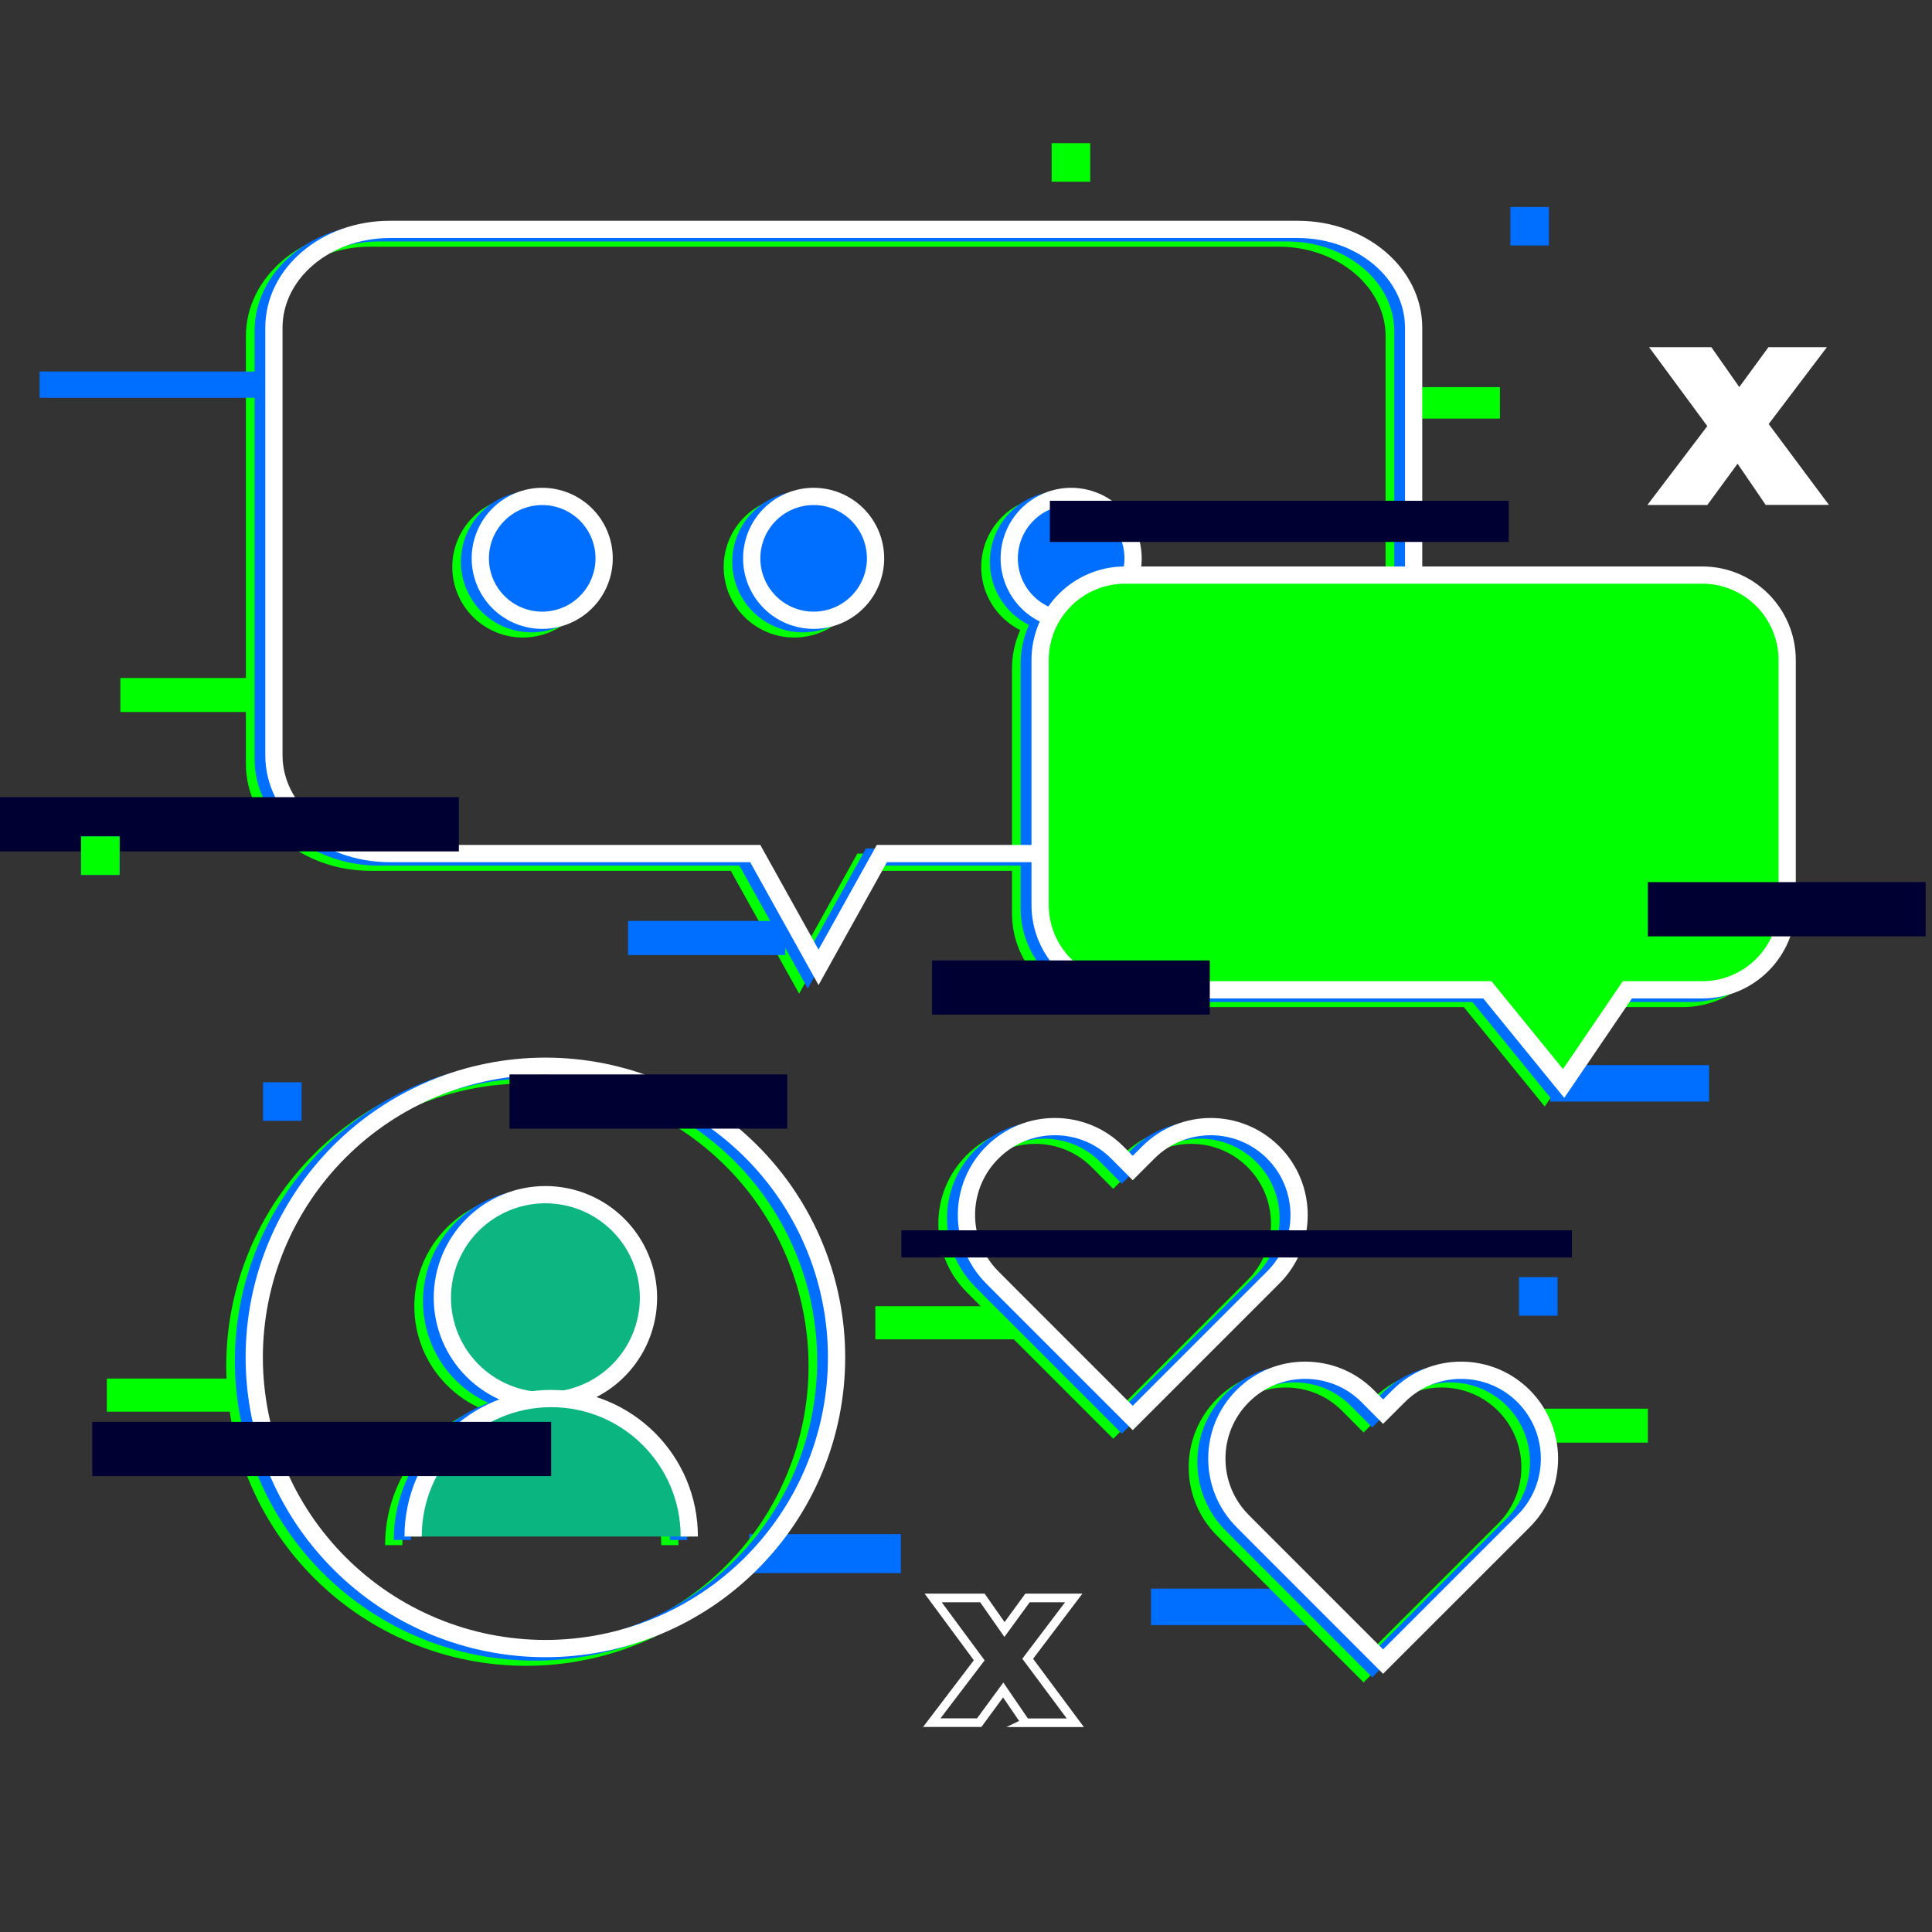 <svg xmlns="http://www.w3.org/2000/svg" xmlns:xlink="http://www.w3.org/1999/xlink" width="500" zoomAndPan="magnify" viewBox="0 0 375 375" height="500" preserveAspectRatio="xMidYMid meet" version="1.0"><rect x="0" y="0" width="375" height="375" fill="#333333" stroke="none"/><defs><clipPath id="26c4deabe7"><path d="M 0 161 L 206 161 L 206 347.586 L 0 347.586 Z M 0 161 " clip-rule="nonzero"/></clipPath><clipPath id="656b14483b"><path d="M 29 225 L 178 225 L 178 347.586 L 29 347.586 Z M 29 225 " clip-rule="nonzero"/></clipPath><clipPath id="2ca7ecfb26"><path d="M 2 27.336 L 318 27.336 L 318 237 L 2 237 Z M 2 27.336 " clip-rule="nonzero"/></clipPath><clipPath id="470d3a41f3"><path d="M 185 220 L 345 220 L 345 347.586 L 185 347.586 Z M 185 220 " clip-rule="nonzero"/></clipPath><clipPath id="f147ef854b"><path d="M 0 160 L 208 160 L 208 347.586 L 0 347.586 Z M 0 160 " clip-rule="nonzero"/></clipPath><clipPath id="a6cf0c3759"><path d="M 3 27.336 L 320 27.336 L 320 236 L 3 236 Z M 3 27.336 " clip-rule="nonzero"/></clipPath><clipPath id="8318d47da7"><path d="M 186 219 L 346 219 L 346 347.586 L 186 347.586 Z M 186 219 " clip-rule="nonzero"/></clipPath><clipPath id="d686e647e8"><path d="M 2 159 L 210 159 L 210 347.586 L 2 347.586 Z M 2 159 " clip-rule="nonzero"/></clipPath><clipPath id="d0769b9137"><path d="M 5 27.336 L 322 27.336 L 322 236 L 5 236 Z M 5 27.336 " clip-rule="nonzero"/></clipPath><clipPath id="a0f02ce467"><path d="M 188 218 L 349 218 L 349 347.586 L 188 347.586 Z M 188 218 " clip-rule="nonzero"/></clipPath><clipPath id="9a9bcc9b6b"><path d="M 157 286 L 233 286 L 233 347.586 L 157 347.586 Z M 157 286 " clip-rule="nonzero"/></clipPath><clipPath id="3d638212fc"><path d="M 204 27.336 L 212 27.336 L 212 36 L 204 36 Z M 204 27.336 " clip-rule="nonzero"/></clipPath></defs><path fill="#00ff00" d="M 20.734 267.578 L 50.742 267.578 L 50.742 274.008 L 20.734 274.008 Z M 20.734 267.578 " fill-opacity="1" fill-rule="nonzero"/><path fill="#006eff" d="M 145.434 297.773 L 174.855 297.773 L 174.855 305.34 L 145.434 305.34 Z M 145.434 297.773 " fill-opacity="1" fill-rule="nonzero"/><path fill="#00ff00" d="M 169.902 253.535 L 199.91 253.535 L 199.91 259.965 L 169.902 259.965 Z M 169.902 253.535 " fill-opacity="1" fill-rule="nonzero"/><path fill="#00ff00" d="M 295.121 273.422 L 319.855 273.422 L 319.855 280.016 L 295.121 280.016 Z M 295.121 273.422 " fill-opacity="1" fill-rule="nonzero"/><path fill="#006eff" d="M 223.406 308.352 L 254.219 308.352 L 254.219 315.434 L 223.406 315.434 Z M 223.406 308.352 " fill-opacity="1" fill-rule="nonzero"/><path fill="#006eff" d="M 300.91 206.734 L 331.723 206.734 L 331.723 213.816 L 300.91 213.816 Z M 300.91 206.734 " fill-opacity="1" fill-rule="nonzero"/><path fill="#00ff00" d="M 274.332 75.141 L 291.137 75.141 L 291.137 81.25 L 274.332 81.25 Z M 274.332 75.141 " fill-opacity="1" fill-rule="nonzero"/><path stroke-linecap="butt" transform="matrix(1.674, 0, 0, 1.674, 0, 27.789)" fill="none" stroke-linejoin="miter" d="M 129.13 49.139 C 129.13 49.611 129.083 50.078 128.992 50.54 C 128.901 51.004 128.763 51.452 128.584 51.889 C 128.404 52.323 128.182 52.738 127.921 53.13 C 127.657 53.522 127.361 53.884 127.027 54.218 C 126.693 54.551 126.331 54.848 125.939 55.109 C 125.547 55.373 125.134 55.592 124.697 55.774 C 124.263 55.954 123.813 56.089 123.351 56.183 C 122.888 56.274 122.422 56.32 121.95 56.32 C 121.479 56.32 121.012 56.274 120.55 56.183 C 120.088 56.089 119.637 55.954 119.203 55.774 C 118.767 55.592 118.353 55.373 117.961 55.109 C 117.569 54.848 117.207 54.551 116.874 54.218 C 116.54 53.884 116.241 53.522 115.98 53.13 C 115.718 52.738 115.497 52.323 115.317 51.889 C 115.137 51.452 114.999 51.004 114.908 50.54 C 114.815 50.078 114.771 49.611 114.771 49.139 C 114.771 48.668 114.815 48.201 114.908 47.739 C 114.999 47.277 115.137 46.829 115.317 46.393 C 115.497 45.956 115.718 45.543 115.98 45.151 C 116.241 44.759 116.54 44.397 116.874 44.063 C 117.207 43.73 117.569 43.431 117.961 43.17 C 118.353 42.908 118.767 42.687 119.203 42.507 C 119.637 42.327 120.088 42.189 120.55 42.098 C 121.012 42.005 121.479 41.961 121.95 41.961 C 122.422 41.961 122.888 42.005 123.351 42.098 C 123.813 42.189 124.261 42.327 124.697 42.507 C 125.134 42.687 125.547 42.908 125.939 43.17 C 126.331 43.431 126.693 43.73 127.027 44.063 C 127.361 44.397 127.657 44.759 127.921 45.151 C 128.182 45.543 128.404 45.956 128.584 46.393 C 128.763 46.829 128.901 47.277 128.992 47.739 C 129.083 48.201 129.13 48.668 129.13 49.139 Z M 129.13 49.139 " stroke="#00ff00" stroke-width="2" stroke-opacity="1" stroke-miterlimit="10"/><g clip-path="url(#26c4deabe7)"><path stroke-linecap="butt" transform="matrix(1.674, 0, 0, 1.674, 0, 27.789)" fill="none" stroke-linejoin="miter" d="M 94.749 141.789 C 94.749 142.895 94.695 143.999 94.588 145.098 C 94.478 146.2 94.317 147.292 94.1 148.377 C 93.885 149.46 93.617 150.531 93.297 151.591 C 92.975 152.648 92.604 153.689 92.179 154.709 C 91.757 155.731 91.285 156.73 90.765 157.705 C 90.242 158.678 89.675 159.626 89.061 160.545 C 88.447 161.465 87.789 162.352 87.086 163.208 C 86.386 164.062 85.644 164.879 84.862 165.661 C 84.08 166.443 83.261 167.185 82.406 167.887 C 81.552 168.587 80.665 169.246 79.746 169.859 C 78.826 170.475 77.878 171.043 76.905 171.563 C 75.929 172.086 74.93 172.557 73.91 172.98 C 72.888 173.404 71.847 173.775 70.79 174.097 C 69.733 174.417 68.661 174.686 67.576 174.9 C 66.493 175.117 65.4 175.278 64.299 175.388 C 63.199 175.495 62.095 175.549 60.989 175.549 C 59.885 175.549 58.781 175.495 57.682 175.388 C 56.58 175.278 55.488 175.117 54.405 174.9 C 53.319 174.686 52.248 174.417 51.191 174.097 C 50.131 173.775 49.092 173.404 48.07 172.98 C 47.05 172.557 46.051 172.086 45.075 171.563 C 44.1 171.043 43.152 170.475 42.235 169.859 C 41.315 169.246 40.428 168.587 39.572 167.887 C 38.717 167.185 37.901 166.443 37.119 165.661 C 36.337 164.879 35.594 164.062 34.894 163.208 C 34.192 162.352 33.534 161.465 32.92 160.545 C 32.306 159.626 31.739 158.678 31.216 157.705 C 30.695 156.73 30.224 155.731 29.799 154.709 C 29.377 153.689 29.005 152.648 28.683 151.591 C 28.364 150.531 28.095 149.46 27.878 148.377 C 27.663 147.292 27.5 146.2 27.393 145.098 C 27.285 143.999 27.229 142.895 27.229 141.789 C 27.229 140.685 27.285 139.581 27.393 138.48 C 27.5 137.381 27.663 136.288 27.878 135.203 C 28.095 134.12 28.364 133.049 28.683 131.99 C 29.005 130.932 29.377 129.892 29.799 128.869 C 30.224 127.85 30.695 126.851 31.216 125.875 C 31.739 124.9 32.306 123.952 32.92 123.035 C 33.534 122.116 34.192 121.226 34.894 120.372 C 35.594 119.518 36.337 118.699 37.119 117.917 C 37.901 117.135 38.717 116.396 39.572 115.693 C 40.428 114.991 41.315 114.335 42.235 113.719 C 43.152 113.105 44.1 112.538 45.075 112.017 C 46.051 111.495 47.05 111.023 48.07 110.601 C 49.092 110.176 50.131 109.805 51.191 109.483 C 52.248 109.163 53.319 108.895 54.405 108.678 C 55.488 108.463 56.58 108.3 57.682 108.192 C 58.781 108.085 59.885 108.029 60.989 108.029 C 62.095 108.029 63.199 108.085 64.299 108.192 C 65.4 108.3 66.493 108.463 67.576 108.678 C 68.661 108.895 69.733 109.163 70.79 109.483 C 71.847 109.805 72.888 110.176 73.91 110.601 C 74.93 111.023 75.929 111.495 76.905 112.017 C 77.878 112.538 78.826 113.105 79.746 113.719 C 80.665 114.335 81.552 114.991 82.406 115.693 C 83.261 116.396 84.08 117.135 84.862 117.917 C 85.644 118.699 86.386 119.518 87.086 120.372 C 87.789 121.226 88.447 122.116 89.061 123.035 C 89.675 123.952 90.242 124.9 90.765 125.875 C 91.285 126.851 91.757 127.85 92.179 128.869 C 92.604 129.892 92.975 130.932 93.297 131.99 C 93.617 133.049 93.885 134.12 94.1 135.203 C 94.317 136.288 94.478 137.381 94.588 138.48 C 94.695 139.581 94.749 140.685 94.749 141.789 Z M 94.749 141.789 " stroke="#00ff00" stroke-width="2" stroke-opacity="1" stroke-miterlimit="10"/></g><path stroke-linecap="butt" transform="matrix(1.674, 0, 0, 1.674, 0, 27.789)" fill="none" stroke-linejoin="miter" d="M 72.94 134.87 C 72.94 135.262 72.921 135.651 72.883 136.041 C 72.844 136.431 72.788 136.818 72.711 137.201 C 72.634 137.586 72.538 137.964 72.426 138.34 C 72.312 138.713 72.181 139.082 72.029 139.444 C 71.88 139.805 71.714 140.158 71.53 140.503 C 71.345 140.849 71.145 141.185 70.925 141.509 C 70.708 141.833 70.475 142.148 70.227 142.452 C 69.98 142.753 69.716 143.042 69.441 143.32 C 69.163 143.598 68.874 143.859 68.57 144.106 C 68.269 144.356 67.954 144.59 67.63 144.807 C 67.303 145.024 66.969 145.224 66.624 145.409 C 66.278 145.593 65.926 145.761 65.564 145.91 C 65.202 146.06 64.833 146.193 64.46 146.305 C 64.084 146.419 63.706 146.515 63.321 146.59 C 62.938 146.667 62.551 146.725 62.161 146.762 C 61.771 146.802 61.381 146.821 60.989 146.821 C 60.599 146.821 60.207 146.802 59.82 146.762 C 59.43 146.725 59.042 146.667 58.66 146.59 C 58.275 146.515 57.896 146.419 57.521 146.305 C 57.147 146.193 56.778 146.06 56.417 145.91 C 56.055 145.761 55.702 145.593 55.357 145.409 C 55.012 145.224 54.675 145.024 54.351 144.807 C 54.027 144.59 53.711 144.356 53.408 144.106 C 53.107 143.859 52.818 143.598 52.54 143.32 C 52.264 143.042 52.001 142.753 51.753 142.452 C 51.503 142.148 51.272 141.833 51.053 141.509 C 50.836 141.185 50.635 140.849 50.451 140.503 C 50.266 140.158 50.098 139.805 49.949 139.444 C 49.8 139.082 49.669 138.713 49.555 138.34 C 49.44 137.964 49.347 137.586 49.27 137.201 C 49.193 136.818 49.137 136.431 49.097 136.041 C 49.06 135.651 49.041 135.262 49.041 134.87 C 49.041 134.48 49.06 134.088 49.097 133.698 C 49.137 133.308 49.193 132.923 49.27 132.538 C 49.347 132.155 49.44 131.775 49.555 131.402 C 49.669 131.026 49.8 130.659 49.949 130.298 C 50.098 129.936 50.266 129.581 50.451 129.236 C 50.635 128.893 50.836 128.557 51.053 128.23 C 51.272 127.906 51.503 127.591 51.753 127.289 C 52.001 126.986 52.264 126.697 52.54 126.419 C 52.818 126.144 53.107 125.88 53.408 125.633 C 53.711 125.385 54.027 125.152 54.351 124.935 C 54.675 124.715 55.012 124.515 55.357 124.33 C 55.702 124.146 56.055 123.98 56.417 123.829 C 56.778 123.679 57.147 123.549 57.521 123.434 C 57.896 123.32 58.275 123.226 58.66 123.149 C 59.042 123.072 59.43 123.016 59.82 122.977 C 60.207 122.939 60.599 122.921 60.989 122.921 C 61.381 122.921 61.771 122.939 62.161 122.977 C 62.551 123.016 62.938 123.072 63.321 123.149 C 63.706 123.226 64.084 123.32 64.46 123.434 C 64.833 123.549 65.202 123.679 65.564 123.829 C 65.926 123.98 66.278 124.146 66.624 124.33 C 66.969 124.515 67.303 124.715 67.63 124.935 C 67.954 125.152 68.269 125.385 68.57 125.633 C 68.874 125.88 69.163 126.144 69.441 126.419 C 69.716 126.697 69.98 126.986 70.227 127.289 C 70.475 127.591 70.708 127.906 70.925 128.23 C 71.145 128.557 71.345 128.893 71.53 129.236 C 71.714 129.581 71.88 129.936 72.029 130.298 C 72.181 130.659 72.312 131.026 72.426 131.402 C 72.538 131.775 72.634 132.155 72.711 132.538 C 72.788 132.923 72.844 133.308 72.883 133.698 C 72.921 134.088 72.94 134.48 72.94 134.87 Z M 72.94 134.87 " stroke="#00ff00" stroke-width="2" stroke-opacity="1" stroke-miterlimit="10"/><g clip-path="url(#656b14483b)"><path stroke-linecap="butt" transform="matrix(1.674, 0, 0, 1.674, 0, 27.789)" fill="none" stroke-linejoin="miter" d="M 45.65 162.559 C 45.65 153.731 52.82 146.559 61.659 146.559 C 70.5 146.559 77.671 153.719 77.671 162.559 " stroke="#00ff00" stroke-width="2" stroke-opacity="1" stroke-miterlimit="10"/></g><g clip-path="url(#2ca7ecfb26)"><path stroke-linecap="butt" transform="matrix(1.674, 0, 0, 1.674, 0, 27.789)" fill="none" stroke-linejoin="miter" d="M 148.229 83.371 L 100.001 83.371 L 92.66 96.561 L 85.319 83.371 L 42.94 83.371 C 35.52 83.371 29.51 78.26 29.51 71.97 L 29.51 22.399 C 29.51 16.101 35.52 10.999 42.94 10.999 L 148.229 10.999 C 155.649 10.999 161.66 16.11 161.66 22.399 L 161.66 71.97 C 161.66 78.269 155.649 83.371 148.229 83.371 Z M 148.229 83.371 " stroke="#00ff00" stroke-width="2" stroke-opacity="1" stroke-miterlimit="10"/></g><path stroke-linecap="butt" transform="matrix(1.674, 0, 0, 1.674, 0, 27.789)" fill="none" stroke-linejoin="miter" d="M 195.121 99.17 L 186.431 99.17 L 179.039 110.029 L 170.2 99.17 L 128.189 99.17 C 122.751 99.17 118.339 94.759 118.339 89.319 L 118.339 60.929 C 118.339 55.489 122.751 51.081 128.189 51.081 L 195.109 51.081 C 200.55 51.081 204.959 55.489 204.959 60.929 L 204.959 89.319 C 204.959 94.759 200.55 99.17 195.109 99.17 Z M 195.121 99.17 " stroke="#00ff00" stroke-width="2" stroke-opacity="1" stroke-miterlimit="10"/><path stroke-linecap="butt" transform="matrix(1.674, 0, 0, 1.674, 0, 27.789)" fill="none" stroke-linejoin="miter" d="M 148.369 125.271 C 148.369 127.901 147.38 130.519 145.37 132.519 L 143.571 134.321 L 129.081 148.809 L 114.591 134.321 L 112.801 132.519 C 108.8 128.519 108.8 122.029 112.801 118.029 C 114.801 116.029 117.41 115.03 120.041 115.03 C 122.669 115.03 125.29 116.02 127.291 118.029 L 129.081 119.831 L 130.88 118.029 C 134.881 114.029 141.37 114.029 145.37 118.029 C 147.371 120.029 148.369 122.659 148.369 125.271 Z M 148.369 125.271 " stroke="#00ff00" stroke-width="2" stroke-opacity="1" stroke-miterlimit="10"/><g clip-path="url(#470d3a41f3)"><path stroke-linecap="butt" transform="matrix(1.674, 0, 0, 1.674, 0, 27.789)" fill="none" stroke-linejoin="miter" d="M 177.401 153.521 C 177.401 156.151 176.411 158.769 174.399 160.769 L 172.599 162.571 L 158.11 177.059 L 143.62 162.571 L 141.829 160.769 C 137.829 156.769 137.829 150.279 141.829 146.279 C 143.83 144.279 146.439 143.28 149.07 143.28 C 151.7 143.28 154.319 144.27 156.319 146.279 L 158.11 148.081 L 159.909 146.279 C 163.91 142.279 170.401 142.279 174.399 146.279 C 176.399 148.279 177.401 150.909 177.401 153.521 Z M 177.401 153.521 " stroke="#00ff00" stroke-width="2" stroke-opacity="1" stroke-miterlimit="10"/></g><path stroke-linecap="butt" transform="matrix(1.674, 0, 0, 1.674, 0, 27.789)" fill="none" stroke-linejoin="miter" d="M 67.8 49.139 C 67.8 49.611 67.753 50.078 67.662 50.54 C 67.571 51.004 67.433 51.452 67.254 51.889 C 67.074 52.323 66.852 52.738 66.591 53.13 C 66.327 53.522 66.031 53.884 65.697 54.218 C 65.363 54.551 65.001 54.848 64.609 55.109 C 64.217 55.373 63.804 55.592 63.368 55.774 C 62.931 55.954 62.483 56.089 62.021 56.183 C 61.559 56.274 61.092 56.32 60.62 56.32 C 60.149 56.32 59.682 56.274 59.22 56.183 C 58.758 56.089 58.307 55.954 57.873 55.774 C 57.437 55.592 57.024 55.373 56.631 55.109 C 56.239 54.848 55.875 54.551 55.544 54.218 C 55.21 53.884 54.911 53.522 54.65 53.13 C 54.388 52.738 54.167 52.323 53.987 51.889 C 53.807 51.452 53.669 51.004 53.578 50.54 C 53.485 50.078 53.441 49.611 53.441 49.139 C 53.441 48.668 53.485 48.201 53.578 47.739 C 53.669 47.277 53.807 46.829 53.987 46.393 C 54.167 45.956 54.388 45.543 54.65 45.151 C 54.911 44.759 55.21 44.397 55.544 44.063 C 55.875 43.73 56.239 43.431 56.631 43.17 C 57.024 42.908 57.437 42.687 57.873 42.507 C 58.307 42.327 58.758 42.189 59.22 42.098 C 59.682 42.005 60.149 41.961 60.62 41.961 C 61.092 41.961 61.559 42.005 62.021 42.098 C 62.483 42.189 62.931 42.327 63.368 42.507 C 63.804 42.687 64.217 42.908 64.609 43.17 C 65.001 43.431 65.363 43.73 65.697 44.063 C 66.031 44.397 66.327 44.759 66.591 45.151 C 66.852 45.543 67.074 45.956 67.254 46.393 C 67.433 46.829 67.571 47.277 67.662 47.739 C 67.753 48.201 67.8 48.668 67.8 49.139 Z M 67.8 49.139 " stroke="#00ff00" stroke-width="2" stroke-opacity="1" stroke-miterlimit="10"/><path stroke-linecap="butt" transform="matrix(1.674, 0, 0, 1.674, 0, 27.789)" fill="none" stroke-linejoin="miter" d="M 99.27 49.139 C 99.27 49.611 99.223 50.078 99.132 50.54 C 99.039 51.004 98.904 51.452 98.724 51.889 C 98.542 52.323 98.322 52.738 98.061 53.13 C 97.797 53.522 97.501 53.884 97.167 54.218 C 96.833 54.551 96.472 54.848 96.079 55.109 C 95.687 55.373 95.274 55.592 94.838 55.774 C 94.401 55.954 93.953 56.089 93.491 56.183 C 93.029 56.274 92.562 56.32 92.091 56.32 C 91.619 56.32 91.152 56.274 90.69 56.183 C 90.228 56.089 89.777 55.954 89.343 55.774 C 88.907 55.592 88.494 55.373 88.102 55.109 C 87.709 54.848 87.345 54.551 87.014 54.218 C 86.68 53.884 86.381 53.522 86.12 53.13 C 85.859 52.738 85.637 52.323 85.457 51.889 C 85.275 51.452 85.14 51.004 85.049 50.54 C 84.955 50.078 84.911 49.611 84.911 49.139 C 84.911 48.668 84.955 48.201 85.049 47.739 C 85.14 47.277 85.275 46.829 85.457 46.393 C 85.637 45.956 85.859 45.543 86.12 45.151 C 86.381 44.759 86.68 44.397 87.014 44.063 C 87.345 43.73 87.709 43.431 88.102 43.17 C 88.494 42.908 88.907 42.687 89.343 42.507 C 89.777 42.327 90.228 42.189 90.69 42.098 C 91.152 42.005 91.619 41.961 92.091 41.961 C 92.562 41.961 93.029 42.005 93.491 42.098 C 93.953 42.189 94.401 42.327 94.838 42.507 C 95.274 42.687 95.687 42.908 96.079 43.17 C 96.472 43.431 96.833 43.73 97.167 44.063 C 97.501 44.397 97.797 44.759 98.061 45.151 C 98.322 45.543 98.542 45.956 98.724 46.393 C 98.904 46.829 99.039 47.277 99.132 47.739 C 99.223 48.201 99.27 48.668 99.27 49.139 Z M 99.27 49.139 " stroke="#00ff00" stroke-width="2" stroke-opacity="1" stroke-miterlimit="10"/><path fill="#006eff" d="M 121.902 178.75 L 152.414 178.75 L 152.414 185.379 L 121.902 185.379 Z M 121.902 178.75 " fill-opacity="1" fill-rule="nonzero"/><path stroke-linecap="butt" transform="matrix(1.674, 0, 0, 1.674, 0, 27.789)" fill="none" stroke-linejoin="miter" d="M 130.131 48.54 C 130.131 49.011 130.084 49.478 129.991 49.94 C 129.9 50.404 129.765 50.852 129.583 51.289 C 129.403 51.723 129.181 52.136 128.92 52.528 C 128.658 52.92 128.36 53.284 128.028 53.618 C 127.694 53.952 127.33 54.248 126.938 54.509 C 126.546 54.773 126.133 54.992 125.699 55.174 C 125.262 55.354 124.814 55.489 124.35 55.583 C 123.887 55.674 123.421 55.721 122.949 55.721 C 122.478 55.721 122.011 55.674 121.549 55.583 C 121.087 55.489 120.638 55.354 120.202 55.174 C 119.768 54.992 119.352 54.773 118.96 54.509 C 118.568 54.248 118.206 53.952 117.873 53.618 C 117.539 53.284 117.242 52.92 116.981 52.528 C 116.717 52.136 116.498 51.723 116.316 51.289 C 116.136 50.852 116.001 50.404 115.907 49.94 C 115.816 49.478 115.77 49.011 115.77 48.54 C 115.77 48.068 115.816 47.601 115.907 47.139 C 116.001 46.677 116.136 46.227 116.316 45.793 C 116.498 45.356 116.717 44.943 116.981 44.551 C 117.242 44.159 117.539 43.797 117.873 43.464 C 118.206 43.13 118.568 42.831 118.96 42.57 C 119.352 42.308 119.768 42.087 120.202 41.907 C 120.638 41.725 121.087 41.59 121.549 41.499 C 122.011 41.405 122.478 41.361 122.949 41.361 C 123.421 41.361 123.887 41.405 124.35 41.499 C 124.814 41.59 125.262 41.725 125.699 41.907 C 126.133 42.087 126.546 42.308 126.938 42.57 C 127.33 42.831 127.694 43.13 128.028 43.464 C 128.36 43.797 128.658 44.159 128.92 44.551 C 129.181 44.943 129.403 45.356 129.583 45.793 C 129.765 46.227 129.9 46.677 129.991 47.139 C 130.084 47.601 130.131 48.068 130.131 48.54 Z M 130.131 48.54 " stroke="#006eff" stroke-width="2" stroke-opacity="1" stroke-miterlimit="10"/><g clip-path="url(#f147ef854b)"><path stroke-linecap="butt" transform="matrix(1.674, 0, 0, 1.674, 0, 27.789)" fill="none" stroke-linejoin="miter" d="M 95.75 141.189 C 95.75 142.295 95.697 143.399 95.587 144.499 C 95.48 145.6 95.316 146.692 95.101 147.775 C 94.887 148.86 94.618 149.931 94.296 150.991 C 93.976 152.048 93.603 153.087 93.181 154.109 C 92.758 155.131 92.284 156.13 91.764 157.105 C 91.243 158.079 90.674 159.026 90.06 159.946 C 89.446 160.865 88.788 161.752 88.088 162.606 C 87.385 163.463 86.643 164.279 85.861 165.061 C 85.079 165.843 84.262 166.585 83.408 167.288 C 82.554 167.988 81.664 168.646 80.747 169.26 C 79.827 169.876 78.88 170.443 77.904 170.963 C 76.928 171.486 75.932 171.957 74.909 172.38 C 73.887 172.802 72.848 173.176 71.791 173.495 C 70.731 173.817 69.66 174.086 68.577 174.3 C 67.492 174.518 66.399 174.679 65.3 174.788 C 64.198 174.896 63.097 174.949 61.99 174.949 C 60.884 174.949 59.782 174.896 58.681 174.788 C 57.581 174.679 56.489 174.518 55.404 174.3 C 54.318 174.086 53.247 173.817 52.19 173.495 C 51.132 173.176 50.091 172.802 49.071 172.38 C 48.049 171.957 47.05 171.486 46.077 170.963 C 45.101 170.443 44.153 169.876 43.234 169.26 C 42.314 168.646 41.427 167.988 40.573 167.288 C 39.719 166.585 38.9 165.843 38.118 165.061 C 37.336 164.279 36.593 163.463 35.893 162.606 C 35.191 161.752 34.535 160.865 33.919 159.946 C 33.305 159.026 32.738 158.079 32.217 157.105 C 31.694 156.13 31.223 155.131 30.8 154.109 C 30.378 153.087 30.004 152.048 29.685 150.991 C 29.363 149.931 29.094 148.86 28.879 147.775 C 28.662 146.692 28.501 145.6 28.392 144.499 C 28.284 143.399 28.231 142.295 28.231 141.189 C 28.231 140.085 28.284 138.982 28.392 137.88 C 28.501 136.781 28.662 135.689 28.879 134.603 C 29.094 133.518 29.363 132.447 29.685 131.39 C 30.004 130.333 30.378 129.292 30.8 128.27 C 31.223 127.25 31.694 126.251 32.217 125.275 C 32.738 124.3 33.305 123.352 33.919 122.433 C 34.535 121.513 35.191 120.627 35.893 119.773 C 36.593 118.918 37.336 118.099 38.118 117.317 C 38.9 116.536 39.719 115.793 40.573 115.093 C 41.427 114.391 42.314 113.733 43.234 113.119 C 44.153 112.505 45.101 111.938 46.077 111.415 C 47.05 110.895 48.049 110.424 49.071 109.999 C 50.091 109.576 51.132 109.205 52.19 108.883 C 53.247 108.564 54.318 108.295 55.404 108.078 C 56.489 107.863 57.581 107.7 58.681 107.593 C 59.782 107.485 60.884 107.429 61.99 107.429 C 63.097 107.429 64.198 107.485 65.3 107.593 C 66.399 107.7 67.492 107.863 68.577 108.078 C 69.66 108.295 70.731 108.564 71.791 108.883 C 72.848 109.205 73.887 109.576 74.909 109.999 C 75.932 110.424 76.928 110.895 77.904 111.415 C 78.88 111.938 79.827 112.505 80.747 113.119 C 81.664 113.733 82.554 114.391 83.408 115.093 C 84.262 115.793 85.079 116.536 85.861 117.317 C 86.643 118.099 87.385 118.918 88.088 119.773 C 88.788 120.627 89.446 121.513 90.06 122.433 C 90.674 123.352 91.243 124.3 91.764 125.275 C 92.284 126.251 92.758 127.25 93.181 128.27 C 93.603 129.292 93.976 130.333 94.296 131.39 C 94.618 132.447 94.887 133.518 95.101 134.603 C 95.316 135.689 95.48 136.781 95.587 137.88 C 95.697 138.982 95.75 140.085 95.75 141.189 Z M 95.75 141.189 " stroke="#006eff" stroke-width="2" stroke-opacity="1" stroke-miterlimit="10"/></g><path stroke-linecap="butt" transform="matrix(1.674, 0, 0, 1.674, 0, 27.789)" fill="none" stroke-linejoin="miter" d="M 73.941 134.279 C 73.941 134.671 73.92 135.061 73.882 135.451 C 73.845 135.84 73.787 136.228 73.71 136.61 C 73.635 136.996 73.539 137.374 73.425 137.749 C 73.313 138.123 73.18 138.491 73.031 138.853 C 72.881 139.215 72.713 139.567 72.529 139.913 C 72.344 140.258 72.144 140.594 71.927 140.919 C 71.709 141.245 71.476 141.558 71.226 141.861 C 70.979 142.162 70.717 142.454 70.44 142.73 C 70.164 143.007 69.873 143.269 69.571 143.518 C 69.268 143.766 68.955 143.999 68.628 144.216 C 68.304 144.433 67.968 144.634 67.623 144.818 C 67.277 145.003 66.925 145.171 66.563 145.32 C 66.201 145.469 65.832 145.602 65.459 145.714 C 65.085 145.829 64.705 145.924 64.322 146.001 C 63.937 146.076 63.552 146.134 63.162 146.172 C 62.772 146.212 62.383 146.23 61.99 146.23 C 61.598 146.23 61.209 146.212 60.819 146.172 C 60.429 146.134 60.041 146.076 59.659 146.001 C 59.276 145.924 58.895 145.829 58.522 145.714 C 58.146 145.602 57.777 145.469 57.418 145.32 C 57.056 145.171 56.701 145.003 56.356 144.818 C 56.011 144.634 55.677 144.433 55.35 144.216 C 55.026 143.999 54.71 143.766 54.409 143.518 C 54.106 143.269 53.817 143.007 53.541 142.73 C 53.263 142.454 53.002 142.162 52.752 141.861 C 52.505 141.558 52.271 141.245 52.054 140.919 C 51.837 140.594 51.637 140.258 51.452 139.913 C 51.265 139.567 51.1 139.215 50.95 138.853 C 50.801 138.491 50.668 138.123 50.554 137.749 C 50.441 137.374 50.346 136.996 50.269 136.61 C 50.194 136.228 50.136 135.84 50.098 135.451 C 50.059 135.061 50.04 134.671 50.04 134.279 C 50.04 133.889 50.059 133.497 50.098 133.108 C 50.136 132.72 50.194 132.333 50.269 131.948 C 50.346 131.565 50.441 131.185 50.554 130.811 C 50.668 130.438 50.801 130.069 50.95 129.707 C 51.1 129.346 51.265 128.993 51.452 128.648 C 51.637 128.302 51.837 127.966 52.054 127.642 C 52.271 127.315 52.505 127.002 52.752 126.699 C 53.002 126.396 53.263 126.106 53.541 125.831 C 53.817 125.553 54.106 125.292 54.409 125.042 C 54.71 124.795 55.026 124.561 55.35 124.344 C 55.677 124.127 56.011 123.927 56.356 123.742 C 56.701 123.556 57.056 123.39 57.418 123.24 C 57.777 123.089 58.146 122.958 58.522 122.844 C 58.895 122.732 59.276 122.636 59.659 122.559 C 60.041 122.484 60.429 122.426 60.819 122.389 C 61.209 122.349 61.598 122.33 61.99 122.33 C 62.383 122.33 62.772 122.349 63.162 122.389 C 63.552 122.426 63.937 122.484 64.322 122.559 C 64.705 122.636 65.085 122.732 65.459 122.844 C 65.832 122.958 66.201 123.089 66.563 123.24 C 66.925 123.39 67.277 123.556 67.623 123.742 C 67.968 123.927 68.304 124.127 68.628 124.344 C 68.955 124.561 69.268 124.795 69.571 125.042 C 69.873 125.292 70.164 125.553 70.44 125.831 C 70.717 126.106 70.979 126.396 71.226 126.699 C 71.476 127.002 71.709 127.315 71.927 127.642 C 72.144 127.966 72.344 128.302 72.529 128.648 C 72.713 128.993 72.881 129.346 73.031 129.707 C 73.18 130.069 73.313 130.438 73.425 130.811 C 73.539 131.185 73.635 131.565 73.71 131.948 C 73.787 132.333 73.845 132.72 73.882 133.108 C 73.92 133.497 73.941 133.889 73.941 134.279 Z M 73.941 134.279 " stroke="#006eff" stroke-width="2" stroke-opacity="1" stroke-miterlimit="10"/><path stroke-linecap="butt" transform="matrix(1.674, 0, 0, 1.674, 0, 27.789)" fill="none" stroke-linejoin="miter" d="M 46.651 161.96 C 46.651 153.131 53.819 145.959 62.66 145.959 C 71.499 145.959 78.67 153.119 78.67 161.96 " stroke="#006eff" stroke-width="2" stroke-opacity="1" stroke-miterlimit="10"/><g clip-path="url(#a6cf0c3759)"><path stroke-linecap="butt" transform="matrix(1.674, 0, 0, 1.674, 0, 27.789)" fill="none" stroke-linejoin="miter" d="M 149.231 82.771 L 101 82.771 L 93.659 95.959 L 86.321 82.771 L 43.941 82.771 C 36.521 82.771 30.511 77.66 30.511 71.371 L 30.511 21.8 C 30.511 15.501 36.521 10.399 43.941 10.399 L 149.231 10.399 C 156.651 10.399 162.661 15.51 162.661 21.8 L 162.661 71.371 C 162.661 77.669 156.651 82.771 149.231 82.771 Z M 149.231 82.771 " stroke="#006eff" stroke-width="2" stroke-opacity="1" stroke-miterlimit="10"/></g><path stroke-linecap="butt" transform="matrix(1.674, 0, 0, 1.674, 0, 27.789)" fill="none" stroke-linejoin="miter" d="M 196.12 98.58 L 187.43 98.58 L 180.04 109.441 L 171.199 98.58 L 129.19 98.58 C 123.75 98.58 119.341 94.169 119.341 88.729 L 119.341 60.339 C 119.341 54.899 123.75 50.491 129.19 50.491 L 196.11 50.491 C 201.551 50.491 205.96 54.899 205.96 60.339 L 205.96 88.729 C 205.96 94.169 201.551 98.58 196.11 98.58 Z M 196.12 98.58 " stroke="#006eff" stroke-width="2" stroke-opacity="1" stroke-miterlimit="10"/><path stroke-linecap="butt" transform="matrix(1.674, 0, 0, 1.674, 0, 27.789)" fill="none" stroke-linejoin="miter" d="M 149.371 124.671 C 149.371 127.299 148.381 129.92 146.369 131.92 L 144.57 133.719 L 130.08 148.209 L 115.59 133.719 L 113.8 131.92 C 109.799 127.92 109.799 121.429 113.8 117.429 C 115.8 115.429 118.409 114.431 121.04 114.431 C 123.67 114.431 126.289 115.42 128.29 117.429 L 130.08 119.231 L 131.879 117.429 C 135.88 113.429 142.371 113.429 146.369 117.429 C 148.369 119.429 149.371 122.06 149.371 124.671 Z M 149.371 124.671 " stroke="#006eff" stroke-width="2" stroke-opacity="1" stroke-miterlimit="10"/><g clip-path="url(#8318d47da7)"><path stroke-linecap="butt" transform="matrix(1.674, 0, 0, 1.674, 0, 27.789)" fill="none" stroke-linejoin="miter" d="M 178.4 152.93 C 178.4 155.56 177.41 158.179 175.4 160.179 L 173.601 161.981 L 159.111 176.471 L 144.621 161.981 L 142.831 160.179 C 138.83 156.179 138.83 149.691 142.831 145.691 C 144.831 143.691 147.441 142.69 150.071 142.69 C 152.699 142.69 155.32 143.679 157.321 145.691 L 159.111 147.49 L 160.91 145.691 C 164.911 141.691 171.4 141.691 175.4 145.691 C 177.401 147.691 178.4 150.319 178.4 152.93 Z M 178.4 152.93 " stroke="#006eff" stroke-width="2" stroke-opacity="1" stroke-miterlimit="10"/></g><path stroke-linecap="butt" transform="matrix(1.674, 0, 0, 1.674, 0, 27.789)" fill="none" stroke-linejoin="miter" d="M 68.799 48.54 C 68.799 49.011 68.755 49.478 68.661 49.94 C 68.57 50.404 68.435 50.852 68.253 51.289 C 68.073 51.723 67.851 52.136 67.59 52.528 C 67.328 52.92 67.03 53.284 66.696 53.618 C 66.364 53.952 66 54.248 65.608 54.509 C 65.216 54.773 64.803 54.992 64.366 55.174 C 63.932 55.354 63.484 55.489 63.02 55.583 C 62.558 55.674 62.091 55.721 61.619 55.721 C 61.148 55.721 60.681 55.674 60.219 55.583 C 59.757 55.489 59.309 55.354 58.872 55.174 C 58.436 54.992 58.023 54.773 57.63 54.509 C 57.238 54.248 56.876 53.952 56.543 53.618 C 56.209 53.284 55.913 52.92 55.651 52.528 C 55.387 52.136 55.168 51.723 54.986 51.289 C 54.806 50.852 54.671 50.404 54.577 49.94 C 54.486 49.478 54.44 49.011 54.44 48.54 C 54.44 48.068 54.486 47.601 54.577 47.139 C 54.671 46.677 54.806 46.227 54.986 45.793 C 55.168 45.356 55.387 44.943 55.651 44.551 C 55.913 44.159 56.209 43.797 56.543 43.464 C 56.876 43.13 57.238 42.831 57.63 42.57 C 58.023 42.308 58.436 42.087 58.872 41.907 C 59.309 41.725 59.757 41.59 60.219 41.499 C 60.681 41.405 61.148 41.361 61.619 41.361 C 62.091 41.361 62.558 41.405 63.02 41.499 C 63.484 41.59 63.932 41.725 64.366 41.907 C 64.803 42.087 65.216 42.308 65.608 42.57 C 66 42.831 66.364 43.13 66.696 43.464 C 67.03 43.797 67.328 44.159 67.59 44.551 C 67.851 44.943 68.073 45.356 68.253 45.793 C 68.435 46.227 68.57 46.677 68.661 47.139 C 68.755 47.601 68.799 48.068 68.799 48.54 Z M 68.799 48.54 " stroke="#006eff" stroke-width="2" stroke-opacity="1" stroke-miterlimit="10"/><path stroke-linecap="butt" transform="matrix(1.674, 0, 0, 1.674, 0, 27.789)" fill="none" stroke-linejoin="miter" d="M 100.26 48.54 C 100.26 49.011 100.213 49.478 100.122 49.94 C 100.031 50.404 99.893 50.852 99.714 51.289 C 99.534 51.723 99.312 52.136 99.051 52.528 C 98.787 52.92 98.491 53.284 98.157 53.618 C 97.823 53.952 97.461 54.248 97.069 54.509 C 96.677 54.773 96.264 54.992 95.827 55.174 C 95.393 55.354 94.943 55.489 94.481 55.583 C 94.018 55.674 93.552 55.721 93.08 55.721 C 92.609 55.721 92.142 55.674 91.68 55.583 C 91.218 55.489 90.767 55.354 90.333 55.174 C 89.896 54.992 89.483 54.773 89.091 54.509 C 88.699 54.248 88.337 53.952 88.004 53.618 C 87.67 53.284 87.371 52.92 87.11 52.528 C 86.848 52.136 86.626 51.723 86.447 51.289 C 86.267 50.852 86.129 50.404 86.038 49.94 C 85.945 49.478 85.901 49.011 85.901 48.54 C 85.901 48.068 85.945 47.601 86.038 47.139 C 86.129 46.677 86.267 46.227 86.447 45.793 C 86.626 45.356 86.848 44.943 87.11 44.551 C 87.371 44.159 87.67 43.797 88.004 43.464 C 88.337 43.13 88.699 42.831 89.091 42.57 C 89.483 42.308 89.896 42.087 90.333 41.907 C 90.767 41.725 91.218 41.59 91.68 41.499 C 92.142 41.405 92.609 41.361 93.08 41.361 C 93.552 41.361 94.018 41.405 94.481 41.499 C 94.943 41.59 95.393 41.725 95.827 41.907 C 96.264 42.087 96.677 42.308 97.069 42.57 C 97.461 42.831 97.823 43.13 98.157 43.464 C 98.491 43.797 98.787 44.159 99.051 44.551 C 99.312 44.943 99.534 45.356 99.714 45.793 C 99.893 46.227 100.031 46.677 100.122 47.139 C 100.213 47.601 100.26 48.068 100.26 48.54 Z M 100.26 48.54 " stroke="#006eff" stroke-width="2" stroke-opacity="1" stroke-miterlimit="10"/><path stroke-linecap="butt" transform="matrix(1.674, 0, 0, 1.674, 0, 27.789)" fill-opacity="1" fill="#006eff" fill-rule="nonzero" stroke-linejoin="miter" d="M 131.38 48.141 C 131.38 48.612 131.333 49.079 131.242 49.541 C 131.151 50.003 131.013 50.453 130.834 50.887 C 130.654 51.324 130.432 51.737 130.171 52.129 C 129.907 52.521 129.611 52.883 129.277 53.216 C 128.943 53.55 128.581 53.849 128.189 54.11 C 127.797 54.372 127.384 54.593 126.947 54.773 C 126.511 54.953 126.063 55.09 125.601 55.181 C 125.139 55.275 124.672 55.319 124.2 55.319 C 123.729 55.319 123.262 55.275 122.8 55.181 C 122.338 55.09 121.887 54.953 121.453 54.773 C 121.017 54.593 120.603 54.372 120.211 54.11 C 119.819 53.849 119.457 53.55 119.124 53.216 C 118.79 52.883 118.491 52.521 118.23 52.129 C 117.968 51.737 117.747 51.324 117.567 50.887 C 117.387 50.453 117.249 50.003 117.158 49.541 C 117.065 49.079 117.021 48.612 117.021 48.141 C 117.021 47.669 117.065 47.202 117.158 46.74 C 117.249 46.276 117.387 45.828 117.567 45.391 C 117.747 44.957 117.968 44.542 118.23 44.152 C 118.491 43.76 118.79 43.396 119.124 43.062 C 119.457 42.729 119.819 42.432 120.211 42.171 C 120.603 41.907 121.017 41.688 121.453 41.506 C 121.887 41.326 122.338 41.191 122.8 41.097 C 123.262 41.006 123.729 40.96 124.2 40.96 C 124.672 40.96 125.139 41.006 125.601 41.097 C 126.063 41.191 126.511 41.326 126.947 41.506 C 127.384 41.688 127.797 41.907 128.189 42.171 C 128.581 42.432 128.943 42.729 129.277 43.062 C 129.611 43.396 129.907 43.76 130.171 44.152 C 130.432 44.542 130.654 44.957 130.834 45.391 C 131.013 45.828 131.151 46.276 131.242 46.74 C 131.333 47.202 131.38 47.669 131.38 48.141 Z M 131.38 48.141 " stroke="#ffffff" stroke-width="2" stroke-opacity="1" stroke-miterlimit="10"/><g clip-path="url(#d686e647e8)"><path stroke-linecap="butt" transform="matrix(1.674, 0, 0, 1.674, 0, 27.789)" fill="none" stroke-linejoin="miter" d="M 96.999 140.79 C 96.999 141.896 96.945 142.998 96.838 144.099 C 96.728 145.199 96.567 146.291 96.35 147.376 C 96.135 148.461 95.867 149.532 95.547 150.59 C 95.225 151.649 94.854 152.688 94.429 153.71 C 94.007 154.732 93.535 155.729 93.015 156.704 C 92.492 157.68 91.925 158.627 91.311 159.547 C 90.697 160.466 90.039 161.353 89.336 162.207 C 88.636 163.061 87.894 163.88 87.112 164.662 C 86.33 165.444 85.511 166.186 84.657 166.886 C 83.802 167.589 82.915 168.247 81.996 168.861 C 81.076 169.474 80.128 170.041 79.155 170.564 C 78.179 171.085 77.181 171.556 76.161 171.981 C 75.138 172.403 74.097 172.774 73.04 173.096 C 71.983 173.418 70.911 173.687 69.826 173.901 C 68.743 174.116 67.651 174.279 66.549 174.387 C 65.45 174.497 64.345 174.55 63.239 174.55 C 62.135 174.55 61.031 174.497 59.932 174.387 C 58.83 174.279 57.738 174.116 56.655 173.901 C 55.569 173.687 54.498 173.418 53.441 173.096 C 52.381 172.774 51.342 172.403 50.32 171.981 C 49.3 171.556 48.301 171.085 47.325 170.564 C 46.35 170.041 45.402 169.474 44.485 168.861 C 43.565 168.247 42.678 167.589 41.822 166.886 C 40.968 166.186 40.151 165.444 39.369 164.662 C 38.587 163.88 37.845 163.061 37.144 162.207 C 36.442 161.353 35.784 160.466 35.17 159.547 C 34.556 158.627 33.989 157.68 33.466 156.704 C 32.945 155.729 32.474 154.732 32.049 153.71 C 31.627 152.688 31.255 151.649 30.933 150.59 C 30.614 149.532 30.345 148.461 30.128 147.376 C 29.913 146.291 29.75 145.199 29.643 144.099 C 29.535 142.998 29.479 141.896 29.479 140.79 C 29.479 139.684 29.535 138.58 29.643 137.481 C 29.75 136.379 29.913 135.287 30.128 134.204 C 30.345 133.119 30.614 132.048 30.933 130.991 C 31.255 129.931 31.627 128.893 32.049 127.871 C 32.474 126.848 32.945 125.852 33.466 124.876 C 33.989 123.901 34.556 122.953 35.17 122.034 C 35.784 121.114 36.442 120.228 37.144 119.373 C 37.845 118.519 38.587 117.7 39.369 116.918 C 40.151 116.137 40.968 115.394 41.822 114.694 C 42.678 113.992 43.565 113.334 44.485 112.72 C 45.402 112.106 46.35 111.537 47.325 111.016 C 48.301 110.496 49.3 110.022 50.32 109.6 C 51.342 109.177 52.381 108.804 53.441 108.484 C 54.498 108.162 55.569 107.894 56.655 107.679 C 57.738 107.462 58.83 107.301 59.932 107.194 C 61.031 107.084 62.135 107.03 63.239 107.03 C 64.345 107.03 65.45 107.084 66.549 107.194 C 67.651 107.301 68.743 107.462 69.826 107.679 C 70.911 107.894 71.983 108.162 73.04 108.484 C 74.097 108.804 75.138 109.177 76.161 109.6 C 77.181 110.022 78.179 110.496 79.155 111.016 C 80.128 111.537 81.076 112.106 81.996 112.72 C 82.915 113.334 83.802 113.992 84.657 114.694 C 85.511 115.394 86.33 116.137 87.112 116.918 C 87.894 117.7 88.636 118.519 89.336 119.373 C 90.039 120.228 90.697 121.114 91.311 122.034 C 91.925 122.953 92.492 123.901 93.015 124.876 C 93.535 125.852 94.007 126.848 94.429 127.871 C 94.854 128.893 95.225 129.931 95.547 130.991 C 95.867 132.048 96.135 133.119 96.35 134.204 C 96.567 135.287 96.728 136.379 96.838 137.481 C 96.945 138.58 96.999 139.684 96.999 140.79 Z M 96.999 140.79 " stroke="#ffffff" stroke-width="2" stroke-opacity="1" stroke-miterlimit="10"/></g><path stroke-linecap="butt" transform="matrix(1.674, 0, 0, 1.674, 0, 27.789)" fill-opacity="1" fill="#0db580" fill-rule="nonzero" stroke-linejoin="miter" d="M 75.19 133.871 C 75.19 134.26 75.171 134.652 75.134 135.042 C 75.094 135.432 75.038 135.817 74.961 136.202 C 74.884 136.585 74.788 136.965 74.676 137.339 C 74.562 137.714 74.431 138.081 74.279 138.442 C 74.13 138.804 73.964 139.159 73.78 139.504 C 73.595 139.847 73.395 140.183 73.175 140.51 C 72.958 140.835 72.725 141.147 72.477 141.451 C 72.23 141.754 71.966 142.043 71.691 142.319 C 71.413 142.597 71.124 142.86 70.82 143.108 C 70.519 143.355 70.204 143.588 69.88 143.805 C 69.553 144.022 69.219 144.225 68.874 144.41 C 68.528 144.594 68.176 144.76 67.814 144.909 C 67.452 145.061 67.083 145.192 66.71 145.306 C 66.334 145.418 65.956 145.514 65.571 145.591 C 65.188 145.668 64.801 145.724 64.411 145.763 C 64.021 145.801 63.631 145.819 63.239 145.819 C 62.849 145.819 62.457 145.801 62.07 145.763 C 61.68 145.724 61.293 145.668 60.91 145.591 C 60.525 145.514 60.147 145.418 59.771 145.306 C 59.397 145.192 59.028 145.061 58.667 144.909 C 58.305 144.76 57.952 144.594 57.607 144.41 C 57.262 144.225 56.925 144.022 56.601 143.805 C 56.277 143.588 55.962 143.355 55.658 143.108 C 55.357 142.86 55.068 142.597 54.79 142.319 C 54.514 142.043 54.251 141.754 54.003 141.451 C 53.754 141.147 53.522 140.835 53.303 140.51 C 53.086 140.183 52.885 139.847 52.701 139.504 C 52.516 139.159 52.348 138.804 52.199 138.442 C 52.05 138.081 51.919 137.714 51.805 137.339 C 51.69 136.965 51.597 136.585 51.52 136.202 C 51.443 135.817 51.387 135.432 51.347 135.042 C 51.31 134.652 51.291 134.26 51.291 133.871 C 51.291 133.479 51.31 133.089 51.347 132.699 C 51.387 132.309 51.443 131.922 51.52 131.539 C 51.597 131.154 51.69 130.776 51.805 130.4 C 51.919 130.027 52.05 129.658 52.199 129.297 C 52.348 128.935 52.516 128.582 52.701 128.237 C 52.885 127.892 53.086 127.556 53.303 127.231 C 53.522 126.904 53.754 126.592 54.003 126.288 C 54.251 125.987 54.514 125.698 54.79 125.42 C 55.068 125.142 55.357 124.881 55.658 124.631 C 55.962 124.384 56.277 124.151 56.601 123.934 C 56.925 123.717 57.262 123.516 57.607 123.331 C 57.952 123.147 58.305 122.979 58.667 122.83 C 59.028 122.68 59.397 122.547 59.771 122.435 C 60.147 122.321 60.525 122.225 60.91 122.151 C 61.293 122.074 61.68 122.015 62.07 121.978 C 62.457 121.938 62.849 121.92 63.239 121.92 C 63.631 121.92 64.021 121.938 64.411 121.978 C 64.801 122.015 65.188 122.074 65.571 122.151 C 65.956 122.225 66.334 122.321 66.71 122.435 C 67.083 122.547 67.452 122.68 67.814 122.83 C 68.176 122.979 68.528 123.147 68.874 123.331 C 69.219 123.516 69.553 123.717 69.88 123.934 C 70.204 124.151 70.519 124.384 70.82 124.634 C 71.124 124.881 71.413 125.142 71.691 125.42 C 71.966 125.698 72.23 125.987 72.477 126.288 C 72.725 126.592 72.958 126.904 73.175 127.231 C 73.395 127.556 73.595 127.892 73.78 128.237 C 73.964 128.582 74.13 128.935 74.279 129.297 C 74.431 129.658 74.562 130.027 74.676 130.4 C 74.788 130.776 74.884 131.154 74.961 131.539 C 75.038 131.922 75.094 132.309 75.134 132.699 C 75.171 133.089 75.19 133.479 75.19 133.871 Z M 75.19 133.871 " stroke="#ffffff" stroke-width="2" stroke-opacity="1" stroke-miterlimit="10"/><path stroke-linecap="butt" transform="matrix(1.674, 0, 0, 1.674, 0, 27.789)" fill-opacity="1" fill="#0ab580" fill-rule="nonzero" stroke-linejoin="miter" d="M 47.9 161.561 C 47.9 152.73 55.07 145.56 63.909 145.56 C 72.75 145.56 79.921 152.72 79.921 161.561 " stroke="#ffffff" stroke-width="2" stroke-opacity="1" stroke-miterlimit="10"/><g clip-path="url(#d0769b9137)"><path stroke-linecap="butt" transform="matrix(1.674, 0, 0, 1.674, 0, 27.789)" fill="none" stroke-linejoin="miter" d="M 150.479 82.37 L 102.251 82.37 L 94.91 95.56 L 87.569 82.37 L 45.19 82.37 C 37.77 82.37 31.76 77.261 31.76 70.969 L 31.76 21.4 C 31.76 15.099 37.77 10 45.19 10 L 150.479 10 C 157.899 10 163.91 15.111 163.91 21.4 L 163.91 70.969 C 163.91 77.27 157.899 82.37 150.479 82.37 Z M 150.479 82.37 " stroke="#ffffff" stroke-width="2" stroke-opacity="1" stroke-miterlimit="10"/></g><path stroke-linecap="butt" transform="matrix(1.674, 0, 0, 1.674, 0, 27.789)" fill-opacity="1" fill="#00ff00" fill-rule="nonzero" stroke-linejoin="miter" d="M 197.38 98.169 L 188.69 98.169 L 181.301 109.03 L 172.459 98.169 L 130.451 98.169 C 125.01 98.169 120.601 93.761 120.601 88.321 L 120.601 59.931 C 120.601 54.491 125.01 50.08 130.451 50.08 L 197.371 50.08 C 202.809 50.08 207.221 54.491 207.221 59.931 L 207.221 88.321 C 207.221 93.761 202.809 98.169 197.371 98.169 Z M 197.38 98.169 " stroke="#ffffff" stroke-width="2" stroke-opacity="1" stroke-miterlimit="10"/><path stroke-linecap="butt" transform="matrix(1.674, 0, 0, 1.674, 0, 27.789)" fill="none" stroke-linejoin="miter" d="M 150.629 124.27 C 150.629 126.9 149.639 129.521 147.63 131.521 L 145.83 133.32 L 131.34 147.81 L 116.85 133.32 L 115.06 131.521 C 111.059 127.521 111.059 121.03 115.06 117.03 C 117.06 115.03 119.67 114.029 122.3 114.029 C 124.931 114.029 127.55 115.021 129.55 117.03 L 131.34 118.83 L 133.14 117.03 C 137.14 113.03 143.629 113.03 147.63 117.03 C 149.63 119.03 150.629 121.661 150.629 124.27 Z M 150.629 124.27 " stroke="#ffffff" stroke-width="2" stroke-opacity="1" stroke-miterlimit="10"/><g clip-path="url(#a0f02ce467)"><path stroke-linecap="butt" transform="matrix(1.674, 0, 0, 1.674, 0, 27.789)" fill="none" stroke-linejoin="miter" d="M 179.66 152.52 C 179.66 155.15 178.67 157.771 176.661 159.771 L 160.369 176.06 L 145.879 161.57 L 144.091 159.771 C 140.091 155.771 140.091 149.28 144.091 145.28 C 146.089 143.28 148.701 142.279 151.329 142.279 C 153.96 142.279 156.581 143.271 158.581 145.28 L 160.369 147.08 L 162.171 145.28 C 166.169 141.28 172.66 141.28 176.661 145.28 C 178.661 147.28 179.66 149.91 179.66 152.52 Z M 179.66 152.52 " stroke="#ffffff" stroke-width="2" stroke-opacity="1" stroke-miterlimit="10"/></g><path stroke-linecap="butt" transform="matrix(1.674, 0, 0, 1.674, 0, 27.789)" fill-opacity="1" fill="#006eff" fill-rule="nonzero" stroke-linejoin="miter" d="M 70.05 48.141 C 70.05 48.612 70.003 49.079 69.912 49.541 C 69.821 50.003 69.683 50.453 69.504 50.887 C 69.324 51.324 69.102 51.737 68.841 52.129 C 68.577 52.521 68.281 52.883 67.947 53.216 C 67.613 53.55 67.251 53.849 66.859 54.11 C 66.467 54.372 66.054 54.593 65.618 54.773 C 65.181 54.953 64.733 55.09 64.271 55.181 C 63.809 55.275 63.342 55.319 62.87 55.319 C 62.399 55.319 61.932 55.275 61.47 55.181 C 61.008 55.09 60.557 54.953 60.123 54.773 C 59.687 54.593 59.274 54.372 58.881 54.11 C 58.489 53.849 58.125 53.55 57.794 53.216 C 57.46 52.883 57.161 52.521 56.9 52.129 C 56.638 51.737 56.417 51.324 56.237 50.887 C 56.057 50.453 55.92 50.003 55.828 49.541 C 55.735 49.079 55.691 48.612 55.691 48.141 C 55.691 47.669 55.735 47.202 55.828 46.74 C 55.92 46.276 56.057 45.828 56.237 45.391 C 56.417 44.957 56.638 44.542 56.9 44.152 C 57.161 43.76 57.46 43.396 57.794 43.062 C 58.125 42.729 58.489 42.432 58.881 42.171 C 59.274 41.907 59.687 41.688 60.123 41.506 C 60.557 41.326 61.008 41.191 61.47 41.097 C 61.932 41.006 62.399 40.96 62.87 40.96 C 63.342 40.96 63.809 41.006 64.271 41.097 C 64.733 41.191 65.181 41.326 65.618 41.506 C 66.054 41.688 66.467 41.907 66.859 42.171 C 67.251 42.432 67.613 42.729 67.947 43.062 C 68.281 43.396 68.577 43.76 68.841 44.152 C 69.102 44.542 69.324 44.957 69.504 45.391 C 69.683 45.828 69.821 46.276 69.912 46.74 C 70.003 47.202 70.05 47.669 70.05 48.141 Z M 70.05 48.141 " stroke="#ffffff" stroke-width="2" stroke-opacity="1" stroke-miterlimit="10"/><path stroke-linecap="butt" transform="matrix(1.674, 0, 0, 1.674, 0, 27.789)" fill-opacity="1" fill="#006eff" fill-rule="nonzero" stroke-linejoin="miter" d="M 101.52 48.141 C 101.52 48.612 101.473 49.079 101.382 49.541 C 101.289 50.003 101.154 50.453 100.974 50.887 C 100.792 51.324 100.573 51.737 100.311 52.129 C 100.047 52.521 99.751 52.883 99.417 53.216 C 99.083 53.55 98.722 53.849 98.329 54.11 C 97.937 54.372 97.524 54.593 97.088 54.773 C 96.651 54.953 96.203 55.09 95.741 55.181 C 95.279 55.275 94.812 55.319 94.341 55.319 C 93.869 55.319 93.402 55.275 92.94 55.181 C 92.478 55.09 92.027 54.953 91.593 54.773 C 91.157 54.593 90.744 54.372 90.352 54.11 C 89.96 53.849 89.595 53.55 89.264 53.216 C 88.93 52.883 88.631 52.521 88.37 52.129 C 88.109 51.737 87.887 51.324 87.707 50.887 C 87.525 50.453 87.39 50.003 87.299 49.541 C 87.205 49.079 87.161 48.612 87.161 48.141 C 87.161 47.669 87.205 47.202 87.299 46.74 C 87.39 46.276 87.525 45.828 87.707 45.391 C 87.887 44.957 88.109 44.542 88.37 44.152 C 88.631 43.76 88.93 43.396 89.264 43.062 C 89.595 42.729 89.96 42.432 90.352 42.171 C 90.744 41.907 91.157 41.688 91.593 41.506 C 92.027 41.326 92.478 41.191 92.94 41.097 C 93.402 41.006 93.869 40.96 94.341 40.96 C 94.812 40.96 95.279 41.006 95.741 41.097 C 96.203 41.191 96.651 41.326 97.088 41.506 C 97.524 41.688 97.937 41.907 98.329 42.171 C 98.722 42.432 99.083 42.729 99.417 43.062 C 99.751 43.396 100.047 43.76 100.311 44.152 C 100.573 44.542 100.792 44.957 100.974 45.391 C 101.154 45.828 101.289 46.276 101.382 46.74 C 101.473 47.202 101.52 47.669 101.52 48.141 Z M 101.52 48.141 " stroke="#ffffff" stroke-width="2" stroke-opacity="1" stroke-miterlimit="10"/><g clip-path="url(#9a9bcc9b6b)"><path stroke-linecap="butt" transform="matrix(1.674, 0, 0, 1.674, 0, 27.789)" fill="none" stroke-linejoin="miter" d="M 118.909 183.141 L 116.32 179.351 L 113.541 183.141 L 108.039 183.141 L 113.541 175.911 L 108.2 168.681 L 113.909 168.681 L 116.47 172.34 L 119.14 168.681 L 124.499 168.681 L 119.161 175.731 L 124.681 183.15 L 118.89 183.15 Z M 118.909 183.141 " stroke="#ffffff" stroke-width="1" stroke-opacity="1" stroke-miterlimit="10"/></g><path fill="#ffffff" d="M 342.734 98.023 L 337.262 90.004 L 331.387 98.023 L 319.754 98.023 L 331.387 82.707 L 320.09 67.391 L 332.172 67.391 L 337.594 75.125 L 343.25 67.391 L 354.598 67.391 L 343.301 82.305 L 355 98.004 L 342.75 98.004 Z M 342.734 98.023 " fill-opacity="1" fill-rule="nonzero"/><path fill="#00ff00" d="M 23.363 131.598 L 48.098 131.598 L 48.098 138.195 L 23.363 138.195 Z M 23.363 131.598 " fill-opacity="1" fill-rule="nonzero"/><path fill="#006eff" d="M 7.684 72.113 L 50.961 72.113 L 50.961 77.215 L 7.684 77.215 Z M 7.684 72.113 " fill-opacity="1" fill-rule="nonzero"/><path fill="#000033" d="M 0 154.73 L 89.066 154.73 L 89.066 165.258 L 0 165.258 Z M 0 154.73 " fill-opacity="1" fill-rule="nonzero"/><path fill="#000033" d="M 319.855 171.219 L 373.762 171.219 L 373.762 181.746 L 319.855 181.746 Z M 319.855 171.219 " fill-opacity="1" fill-rule="nonzero"/><path fill="#000033" d="M 180.914 186.418 L 234.82 186.418 L 234.82 196.945 L 180.914 196.945 Z M 180.914 186.418 " fill-opacity="1" fill-rule="nonzero"/><path fill="#000033" d="M 203.777 97.203 L 292.844 97.203 L 292.844 105.188 L 203.777 105.188 Z M 203.777 97.203 " fill-opacity="1" fill-rule="nonzero"/><path fill="#000033" d="M 17.906 275.98 L 106.977 275.98 L 106.977 286.512 L 17.906 286.512 Z M 17.906 275.98 " fill-opacity="1" fill-rule="nonzero"/><path fill="#000033" d="M 174.957 238.805 L 305.109 238.805 L 305.109 244.078 L 174.957 244.078 Z M 174.957 238.805 " fill-opacity="1" fill-rule="nonzero"/><path fill="#000033" d="M 98.891 208.543 L 152.797 208.543 L 152.797 219.07 L 98.891 219.07 Z M 98.891 208.543 " fill-opacity="1" fill-rule="nonzero"/><path fill="#006eff" d="M 51.062 210.066 L 58.543 210.066 L 58.543 217.551 L 51.062 217.551 Z M 51.062 210.066 " fill-opacity="1" fill-rule="nonzero"/><path fill="#006eff" d="M 293.16 40.176 L 300.641 40.176 L 300.641 47.656 L 293.16 47.656 Z M 293.16 40.176 " fill-opacity="1" fill-rule="nonzero"/><path fill="#006eff" d="M 15.73 162.348 L 23.211 162.348 L 23.211 169.828 L 15.73 169.828 Z M 15.73 162.348 " fill-opacity="1" fill-rule="nonzero"/><path fill="#006eff" d="M 294.836 247.895 L 302.316 247.895 L 302.316 255.379 L 294.836 255.379 Z M 294.836 247.895 " fill-opacity="1" fill-rule="nonzero"/><path fill="#00ff00" d="M 15.73 162.348 L 23.211 162.348 L 23.211 169.828 L 15.73 169.828 Z M 15.73 162.348 " fill-opacity="1" fill-rule="nonzero"/><g clip-path="url(#3d638212fc)"><path fill="#00ff00" d="M 204.125 27.789 L 211.609 27.789 L 211.609 35.27 L 204.125 35.27 Z M 204.125 27.789 " fill-opacity="1" fill-rule="nonzero"/></g></svg>